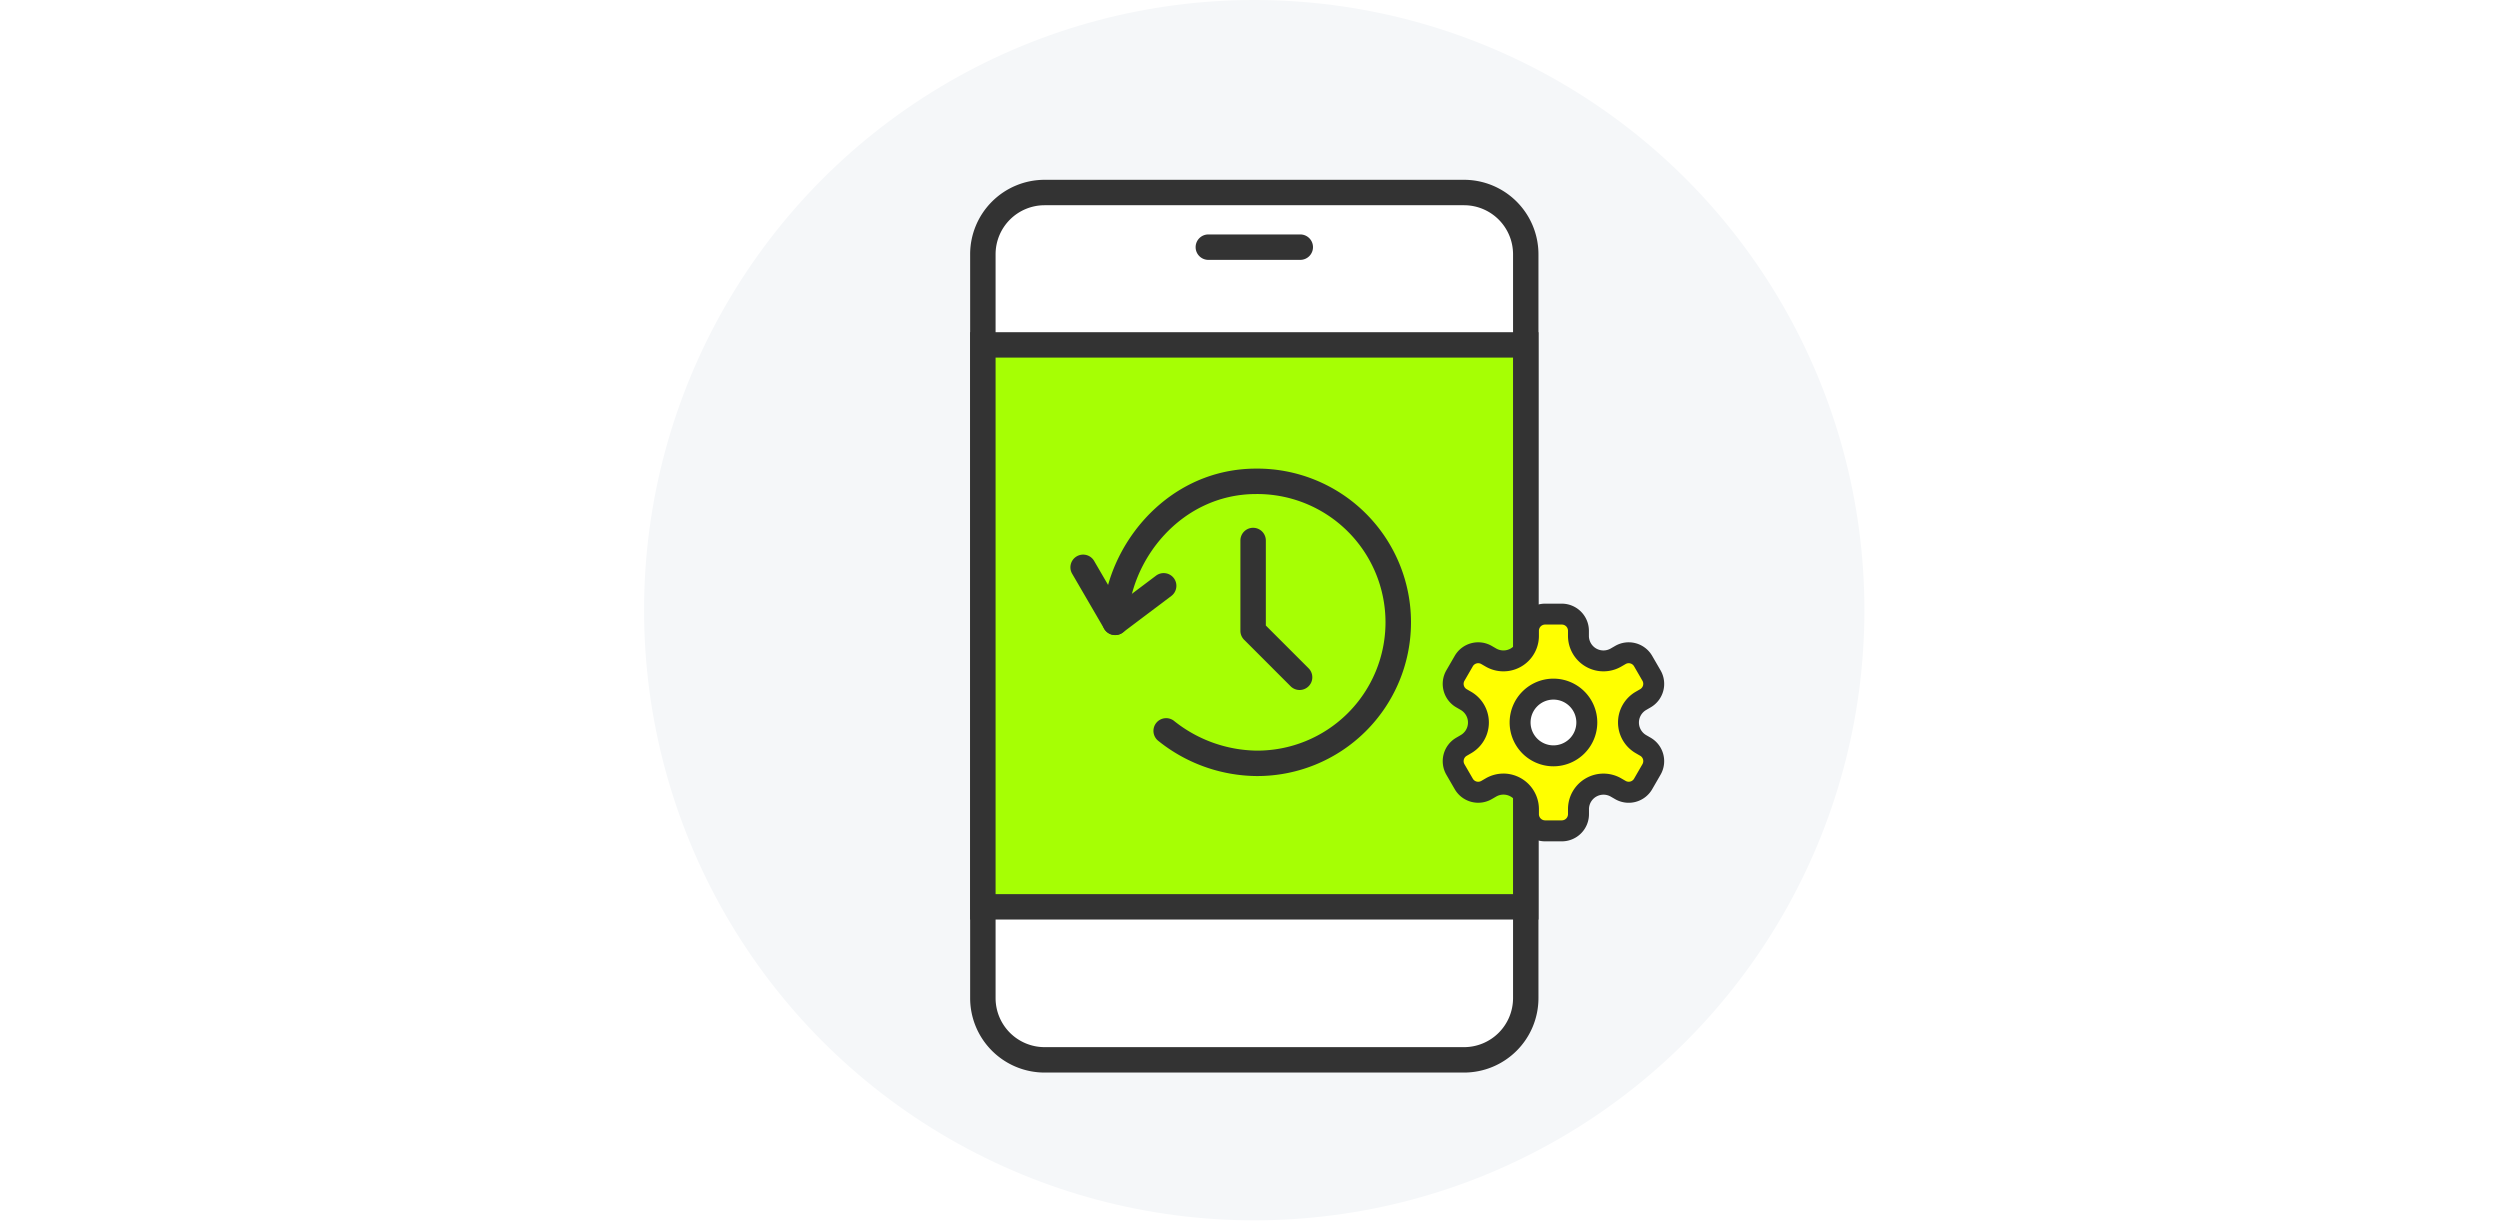 <svg id="pict_servicemenu_02" xmlns="http://www.w3.org/2000/svg" xmlns:xlink="http://www.w3.org/1999/xlink" width="295" height="145" viewBox="0 0 295 145">
  <defs>
    <clipPath id="clip-path">
      <circle id="楕円形_1487" data-name="楕円形 1487" cx="72" cy="72" r="72" transform="translate(75.5 0.26)" fill="none"/>
    </clipPath>
  </defs>
  <rect id="長方形_4317" data-name="長方形 4317" width="295" height="145" transform="translate(0 0)" fill="#fff"/>
  <g id="グループ_8867" data-name="グループ 8867" transform="translate(0.5 -0.26)">
    <g id="グループ_8861" data-name="グループ 8861">
      <g id="グループ_8853" data-name="グループ 8853">
        <circle id="楕円形_1486" data-name="楕円形 1486" cx="72" cy="72" r="72" transform="translate(75.5 0.26)" fill="#f5f7f9"/>
      </g>
      <g id="グループ_8860" data-name="グループ 8860">
        <g id="グループ_8859" data-name="グループ 8859" clip-path="url(#clip-path)">
          <g id="グループ_8858" data-name="グループ 8858">
            <g id="グループ_8857" data-name="グループ 8857">
              <g id="グループ_8855" data-name="グループ 8855">
                <g id="グループ_8854" data-name="グループ 8854">
                  <rect id="長方形_4370" data-name="長方形 4370" width="64.058" height="102.347" rx="7.28" transform="translate(115.48 22.976)" fill="#fff"/>
                  <path id="パス_14376" data-name="パス 14376" d="M172.258,126.823h-49.5a8.79,8.79,0,0,1-8.781-8.779V30.256a8.79,8.79,0,0,1,8.781-8.779h49.5a8.789,8.789,0,0,1,8.78,8.779v87.788A8.789,8.789,0,0,1,172.258,126.823ZM122.76,24.477a5.786,5.786,0,0,0-5.781,5.779v87.788a5.786,5.786,0,0,0,5.781,5.779h49.5a5.786,5.786,0,0,0,5.78-5.779V30.256a5.786,5.786,0,0,0-5.78-5.779Z" fill="#333"/>
                </g>
                <path id="パス_14377" data-name="パス 14377" d="M152.933,30.925H142.084a1.5,1.5,0,0,1,0-3h10.849a1.5,1.5,0,0,1,0,3Z" fill="#333"/>
              </g>
              <g id="グループ_8856" data-name="グループ 8856">
                <rect id="長方形_4371" data-name="長方形 4371" width="64.058" height="66.311" transform="translate(115.48 40.956)" fill="#a6ff04"/>
                <path id="パス_14378" data-name="パス 14378" d="M181.038,108.768H113.979V39.456h67.059Zm-64.059-3h61.059V42.456H116.979Z" fill="#333"/>
              </g>
            </g>
          </g>
        </g>
      </g>
    </g>
    <g id="グループ_8864" data-name="グループ 8864">
      <g id="グループ_8862" data-name="グループ 8862">
        <path id="パス_14379" data-name="パス 14379" d="M194.378,79.968l-.984-1.7a1.968,1.968,0,0,0-2.689-.72l-.517.3a2.953,2.953,0,0,1-4.428-2.557v-.6a1.967,1.967,0,0,0-1.968-1.968h-1.968a1.967,1.967,0,0,0-1.967,1.968v.6a2.952,2.952,0,0,1-4.428,2.557l-.518-.3a1.966,1.966,0,0,0-2.688.72l-.984,1.7a1.968,1.968,0,0,0,.72,2.688l.518.3a2.952,2.952,0,0,1,0,5.113l-.518.3a1.968,1.968,0,0,0-.72,2.688l.984,1.7a1.968,1.968,0,0,0,2.688.721l.518-.3a2.952,2.952,0,0,1,4.428,2.557v.6a1.967,1.967,0,0,0,1.967,1.968h1.968a1.967,1.967,0,0,0,1.968-1.968v-.6a2.952,2.952,0,0,1,4.428-2.557l.517.3a1.968,1.968,0,0,0,2.689-.721l.984-1.7a1.968,1.968,0,0,0-.721-2.688l-.517-.3a2.952,2.952,0,0,1,0-5.113l.517-.3A1.966,1.966,0,0,0,194.378,79.968Z" fill="#ff0"/>
        <path id="パス_14380" data-name="パス 14380" d="M183.793,99.539h-1.969a3.207,3.207,0,0,1-3.2-3.2v-.6a1.716,1.716,0,0,0-2.573-1.485l-.518.3a3.2,3.2,0,0,1-4.376-1.173l-.984-1.7a3.2,3.2,0,0,1,1.174-4.377l.515-.3a1.715,1.715,0,0,0,0-2.973l-.517-.3a3.2,3.2,0,0,1-1.173-4.376l.984-1.7a3.2,3.2,0,0,1,4.376-1.172l.518.3a1.716,1.716,0,0,0,2.573-1.487v-.6a3.208,3.208,0,0,1,3.2-3.205h1.969a3.209,3.209,0,0,1,3.2,3.205v.6a1.715,1.715,0,0,0,2.573,1.487l.518-.3a3.2,3.2,0,0,1,4.376,1.173l.984,1.7a3.2,3.2,0,0,1-1.174,4.378l-.516.3a1.715,1.715,0,0,0,0,2.972l.518.3a3.2,3.2,0,0,1,1.172,4.374l-.984,1.706a3.2,3.2,0,0,1-4.375,1.172l-.519-.3A1.715,1.715,0,0,0,187,95.736v.6A3.208,3.208,0,0,1,183.793,99.539Zm-6.889-8a4.206,4.206,0,0,1,4.189,4.194v.6a.732.732,0,0,0,.731.731h1.969a.732.732,0,0,0,.731-.731v-.6a4.188,4.188,0,0,1,6.282-3.626l.518.3a.732.732,0,0,0,.556.073.723.723,0,0,0,.443-.339l.984-1.706a.73.73,0,0,0,.074-.556.722.722,0,0,0-.341-.442l-.52-.3a4.187,4.187,0,0,1,0-7.252l.518-.3a.73.73,0,0,0,.268-1l-.984-1.7a.723.723,0,0,0-.443-.341.715.715,0,0,0-.556.073l-.518.3a4.188,4.188,0,0,1-6.282-3.627v-.6a.732.732,0,0,0-.731-.732h-1.969a.732.732,0,0,0-.731.732v.6a4.188,4.188,0,0,1-6.283,3.627l-.517-.3a.731.731,0,0,0-1,.267l-.985,1.705a.73.73,0,0,0,.268,1l.518.3a4.187,4.187,0,0,1,0,7.253l-.516.3a.731.731,0,0,0-.27,1l.985,1.7a.718.718,0,0,0,.443.34.737.737,0,0,0,.557-.073l.516-.3A4.176,4.176,0,0,1,176.9,91.542Z" fill="#333"/>
      </g>
      <g id="グループ_8863" data-name="グループ 8863">
        <circle id="楕円形_1488" data-name="楕円形 1488" cx="3.936" cy="3.936" r="3.936" transform="translate(178.873 81.576)" fill="#fff"/>
        <path id="パス_14381" data-name="パス 14381" d="M182.808,90.684a5.172,5.172,0,1,1,5.172-5.172A5.179,5.179,0,0,1,182.808,90.684Zm0-7.871a2.7,2.7,0,1,0,2.7,2.7A2.7,2.7,0,0,0,182.808,82.813Z" fill="#333"/>
      </g>
    </g>
    <g id="グループ_8866" data-name="グループ 8866">
      <g id="グループ_8865" data-name="グループ 8865">
        <path id="パス_14382" data-name="パス 14382" d="M147.727,91.833a18.769,18.769,0,0,1-11.553-4.155,1.5,1.5,0,1,1,1.912-2.311,15.936,15.936,0,0,0,9.641,3.466,15.139,15.139,0,1,0,0-30.277c-8.874,0-14.992,7.842-15.138,15.169a1.5,1.5,0,0,1-2.8.723l-3.776-6.489a1.5,1.5,0,0,1,2.594-1.508l1.647,2.83c2.045-7.226,8.612-13.725,17.47-13.725a18.139,18.139,0,1,1,0,36.277Z" fill="#333"/>
        <path id="パス_14383" data-name="パス 14383" d="M131.09,75.194a1.5,1.5,0,0,1-.9-2.7l5.724-4.308a1.5,1.5,0,0,1,1.8,2.4l-5.724,4.309A1.5,1.5,0,0,1,131.09,75.194Z" fill="#333"/>
      </g>
      <path id="パス_14384" data-name="パス 14384" d="M152.852,81.679a1.494,1.494,0,0,1-1.06-.44l-5.485-5.484a1.5,1.5,0,0,1-.439-1.061V64.04a1.5,1.5,0,0,1,3,0V74.073l5.045,5.045a1.5,1.5,0,0,1-1.061,2.561Z" fill="#333"/>
    </g>
  </g>
</svg>
